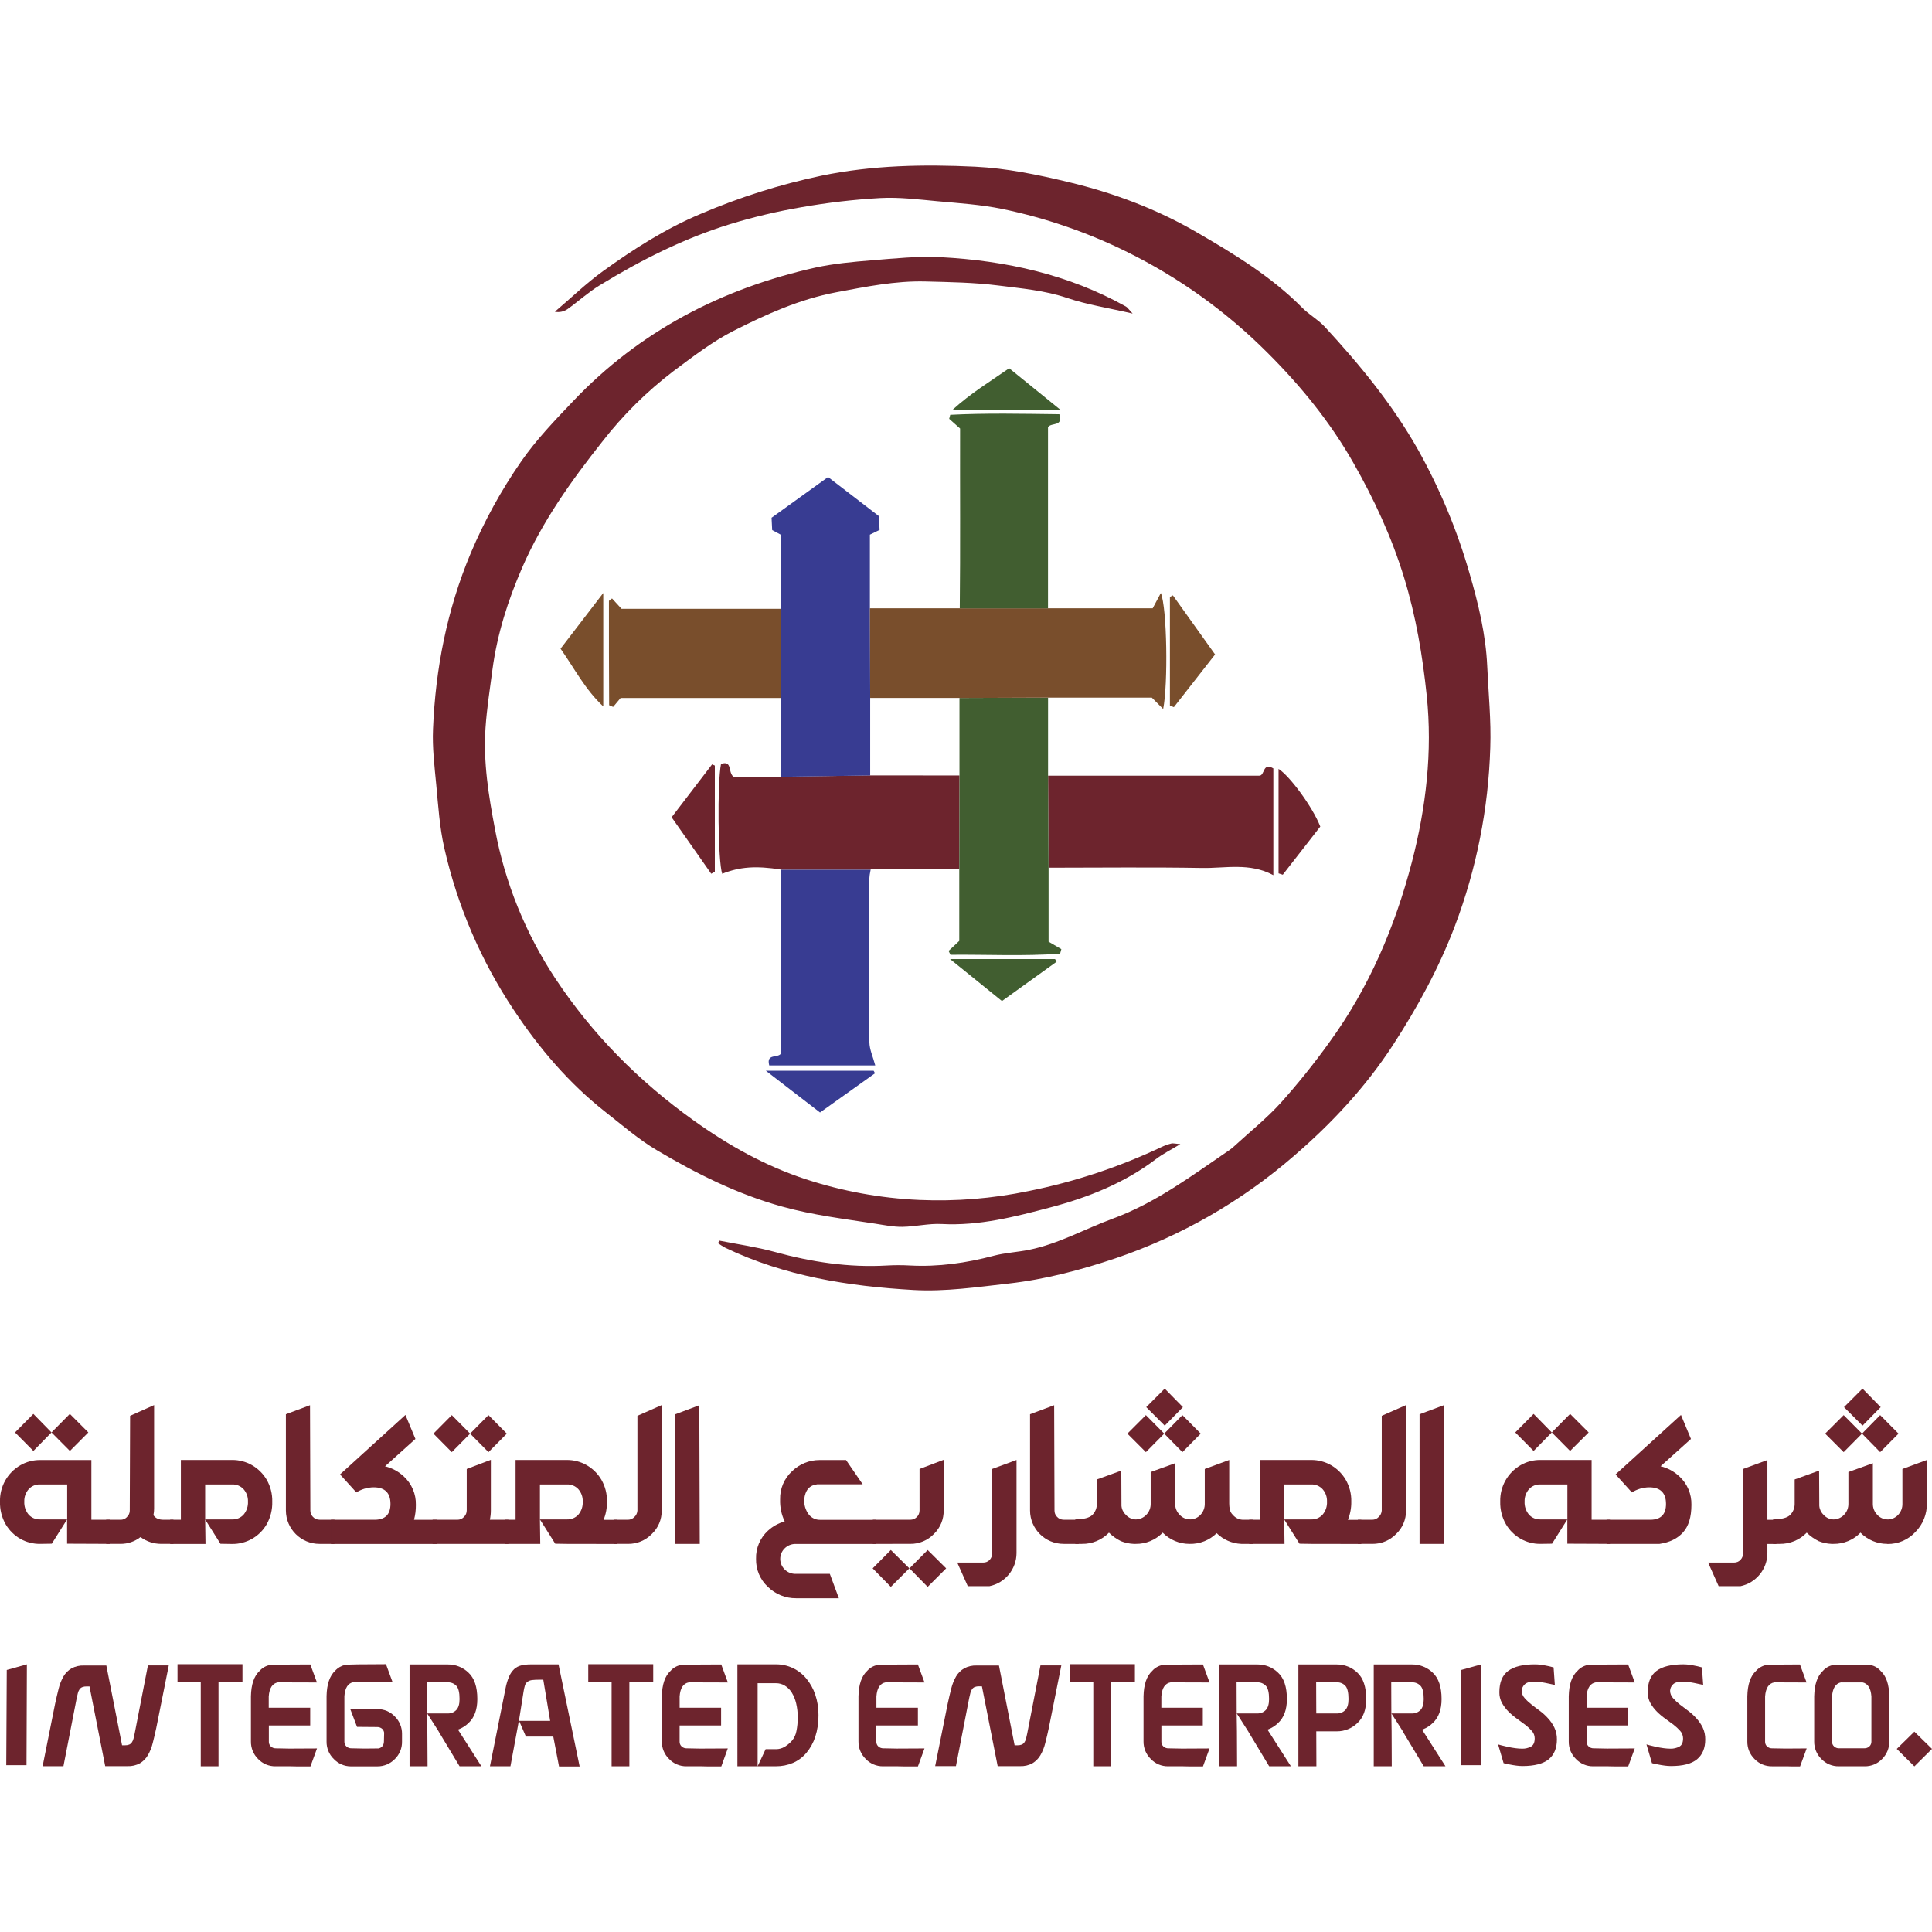 <?xml version="1.0" encoding="utf-8"?>
<!-- Generator: Adobe Illustrator 16.0.0, SVG Export Plug-In . SVG Version: 6.00 Build 0)  -->
<!DOCTYPE svg PUBLIC "-//W3C//DTD SVG 1.1//EN" "http://www.w3.org/Graphics/SVG/1.1/DTD/svg11.dtd">
<svg version="1.1" id="Layer_1" xmlns="http://www.w3.org/2000/svg" xmlns:xlink="http://www.w3.org/1999/xlink" x="0px" y="0px"
	 width="400px" height="400px" viewBox="0 0 400 400" enable-background="new 0 0 400 400" xml:space="preserve">
<g>
	<path fill="#383C92" d="M181.211,220.584h-21.95c-0.675-2.572,1.826-1.43,2.443-2.485v-38.044h18.555
		c-0.159,0.694-0.258,1.401-0.298,2.112c-0.025,11.182-0.062,22.394,0.037,33.588C180.015,217.283,180.744,218.791,181.211,220.584z
		"/>
	<path fill="#6D242D" d="M198.648,160.556l-0.042,19.304h-18.31c0,0.058,0,0.12-0.033,0.178h-18.559
		c-5.181-0.829-8.594-0.567-12.18,0.87c-0.874-2.485-1.048-18.753-0.245-22.746c2.34-0.771,1.408,1.599,2.543,2.646h9.853
		l18.488-0.269L198.648,160.556z"/>
	<path fill="#794E2C" d="M161.676,144.507h-33.183l-1.549,1.851c-0.414-0.199-0.829-0.29-0.829-0.389
		c-0.039-7.179-0.052-14.357-0.041-21.536c0-0.071,0.161-0.141,0.638-0.53l1.967,2.141h32.946L161.676,144.507z"/>
	<path fill="#383C92" d="M180.102,125.936l0.062,18.567v16.053l-18.488,0.269v-16.318l-0.037-18.463v-15.349l-1.769-0.949
		c-0.033-0.7-0.075-1.516-0.125-2.555l11.7-8.424l10.507,8.076c0.05,0.891,0.104,1.835,0.162,2.862l-2.013,0.99V125.936z"/>
	<path fill="#6D242D" d="M263.634,159.093v22.104c-4.937-2.659-9.94-1.404-14.814-1.491c-10.462-0.187-20.937-0.054-31.721-0.054
		l-0.108-19.051h43.674C261.936,160.671,261.331,157.739,263.634,159.093z"/>
	<path fill="#415E30" d="M219.74,196.509c-0.086,0.311-0.174,0.621-0.256,0.936c-7.563,0.559-15.138,0.153-22.705,0.228
		c-0.128-0.265-0.257-0.53-0.381-0.799l2.208-2.071v-14.943l0.042-19.32v-16.037l18.342-0.066v16.152l0.108,19.051v15.324
		L219.74,196.509z"/>
	<path fill="#794E2C" d="M240.822,146.793l-2.345-2.356H216.99l-18.342,0.066h-18.484l-0.062-18.567h18.608h18.269h21.673
		c0.514-0.965,0.99-1.859,1.686-3.156C241.629,125.886,241.861,141.604,240.822,146.793z"/>
	<path fill="#415E30" d="M216.979,88.434v37.519H198.71c0.137-12.425,0.033-24.887,0.066-37.229l-2.257-2.013
		c0.07-0.269,0.141-0.538,0.215-0.828c7.555-0.389,15.121-0.203,22.588-0.12C220.155,88.421,217.695,87.415,216.979,88.434z"/>
	<path fill="#6D242D" d="M148.936,256.859c3.819,0.763,7.695,1.305,11.439,2.332c7.65,2.1,15.366,3.285,23.309,2.816
		c1.564-0.087,3.132-0.087,4.697,0c5.897,0.311,11.642-0.505,17.341-2.013c2.401-0.634,4.937-0.741,7.38-1.242
		c6.109-1.243,11.535-4.332,17.316-6.457c8.921-3.28,16.438-8.958,24.188-14.234c0.291-0.203,0.567-0.426,0.828-0.667
		c3.268-2.994,6.759-5.799,9.729-9.054c3.575-3.991,6.932-8.174,10.056-12.528c8.213-11.27,13.613-23.951,17.097-37.324
		c2.924-11.244,4.286-22.866,3.072-34.479c-0.861-8.238-2.224-16.421-4.7-24.473c-2.58-8.395-6.212-16.219-10.495-23.728
		c-4.771-8.391-10.834-15.862-17.75-22.754c-8.486-8.51-18.313-15.567-29.087-20.89c-8.196-4.052-16.875-7.042-25.827-8.896
		c-4.41-0.911-8.962-1.197-13.464-1.611c-3.918-0.36-7.869-0.861-11.787-0.654c-5.46,0.308-10.898,0.939-16.285,1.889
		c-5.026,0.856-9.993,2.034-14.868,3.524c-9.576,2.957-18.484,7.455-27.02,12.686c-2.323,1.417-4.365,3.293-6.585,4.883
		c-0.769,0.54-1.725,0.742-2.646,0.559c3.313-2.813,6.444-5.852,9.94-8.387c6.37-4.597,12.996-8.83,20.261-11.878
		c8.066-3.452,16.454-6.102,25.04-7.91c10.573-2.179,21.184-2.361,31.795-1.852c6.465,0.311,12.942,1.657,19.267,3.172
		c9.273,2.212,18.223,5.542,26.506,10.354c7.812,4.526,15.531,9.207,21.951,15.692c1.42,1.433,3.275,2.443,4.639,3.918
		c7.264,7.869,14.02,16.073,19.333,25.487c4.524,8.096,8.1,16.687,10.651,25.604c1.827,6.262,3.363,12.632,3.657,19.208
		c0.253,5.616,0.829,11.249,0.63,16.852c-0.379,12.619-2.852,25.086-7.318,36.894c-3.313,8.743-7.753,16.844-12.814,24.643
		c-5.652,8.697-12.727,16.28-20.521,22.981c-10.827,9.401-23.383,16.604-36.963,21.205c-7.19,2.419-14.529,4.365-22.146,5.219
		c-6.531,0.729-13.05,1.706-19.623,1.334c-13.468-0.771-26.688-2.838-39.018-8.756c-0.513-0.283-1.009-0.596-1.487-0.936
		L148.936,256.859z"/>
	<path fill="#6D242D" d="M234.502,64.922c-5.041-1.168-9.394-1.827-13.502-3.214c-4.701-1.591-9.555-1.992-14.367-2.605
		c-4.97-0.629-10.015-0.695-15.034-0.828c-6.237-0.153-12.313,1.081-18.422,2.228c-7.6,1.433-14.528,4.556-21.292,7.989
		c-4.411,2.241-8.416,5.347-12.425,8.329c-5.523,4.199-10.475,9.1-14.731,14.579c-6.457,8.138-12.47,16.566-16.628,26.142
		c-2.941,6.772-5.173,13.771-6.15,21.123c-0.53,4.009-1.156,8.022-1.433,12.052c-0.484,7.086,0.646,14.023,1.967,20.981
		c2.055,11.031,6.304,21.538,12.495,30.896c7.642,11.534,17.287,21.267,28.623,29.372c7.231,5.178,14.86,9.447,23.268,12.197
		c7.585,2.478,15.471,3.916,23.441,4.273c7.586,0.332,15.184-0.285,22.617-1.834c9.537-1.909,18.803-4.98,27.592-9.145
		c0.645-0.303,1.317-0.541,2.008-0.713c0.324-0.082,0.705,0.041,1.855,0.133c-2.07,1.242-3.648,2.029-5.035,3.086
		c-6.535,4.969-14.082,7.964-21.852,10.01c-7.302,1.93-14.744,3.859-22.505,3.445c-2.705-0.145-5.446,0.547-8.175,0.584
		c-1.876,0.025-3.769-0.368-5.641-0.658c-6.448-0.994-12.909-1.772-19.258-3.537c-9.286-2.576-17.755-6.825-25.939-11.675
		c-3.761-2.229-7.12-5.152-10.582-7.869c-7.583-5.947-13.75-13.204-19.052-21.196c-6.8-10.21-11.671-21.581-14.371-33.547
		c-0.965-4.27-1.243-8.697-1.657-13.083c-0.364-3.806-0.828-7.649-0.667-11.451c0.51-12.574,2.899-24.75,7.803-36.446
		c2.819-6.687,6.326-13.063,10.466-19.022c3.106-4.489,6.966-8.49,10.748-12.47c13.788-14.496,30.776-23.326,50.171-27.649
		c3.811-0.828,7.757-1.188,11.659-1.503c4.767-0.385,9.571-0.898,14.322-0.646c13.431,0.721,26.374,3.562,38.26,10.197
		C233.392,63.601,233.582,63.94,234.502,64.922z"/>
	<path fill="#794E2C" d="M242.217,146.081v-22.497l0.617-0.319l8.735,12.234l-8.532,10.913L242.217,146.081z"/>
	<path fill="#6D242D" d="M264.711,180.82c0-7.207,0-14.416,0-21.627c2.311,1.458,7.069,7.894,8.639,11.94l-7.762,9.969
		L264.711,180.82z"/>
	<path fill="#6D242D" d="M147.25,180.899l-8.2-11.692l8.378-10.95l0.571,0.244v21.992L147.25,180.899z"/>
	<path fill="#794E2C" d="M116.056,134.302l8.842-11.526v23.483C121.117,142.722,118.992,138.48,116.056,134.302z"/>
	<path fill="#383C92" d="M158.561,221.689h22.319l0.286,0.521l-11.389,8.118L158.561,221.689z"/>
	<path fill="#415E30" d="M218.747,199.122l-11.303,8.134l-10.747-8.697h21.743C218.54,198.737,218.644,198.932,218.747,199.122z"/>
	<path fill="#415E30" d="M219.625,84.909h-22.48c3.896-3.549,7.869-5.927,11.795-8.665L219.625,84.909z"/>
	<line fill="none" x1="180.296" y1="180.054" x2="180.263" y2="180.054"/>
	<path fill="#6D242D" d="M5.566,344.588l-0.079,20.869H1.296L1.4,345.752L5.566,344.588z"/>
	<path fill="#6D242D" d="M25.272,361.344h0.597c0.295,0.01,0.588-0.038,0.865-0.141c0.232-0.095,0.43-0.258,0.567-0.468
		c0.157-0.232,0.271-0.49,0.34-0.762c0.075-0.29,0.157-0.654,0.244-1.085l2.742-14.082h4.32l-2.588,12.93
		c-0.24,1.125-0.486,2.172-0.737,3.145c-0.213,0.885-0.552,1.734-1.006,2.521c-0.4,0.678-0.96,1.246-1.632,1.657
		c-0.794,0.435-1.692,0.644-2.597,0.604h-4.605l-3.251-16.5h-0.621c-0.295-0.01-0.589,0.039-0.866,0.141
		c-0.238,0.092-0.442,0.256-0.584,0.469c-0.156,0.23-0.27,0.489-0.335,0.762c-0.079,0.294-0.161,0.646-0.248,1.061l-2.742,14.081
		H8.822l2.588-12.931c0.24-1.122,0.489-2.166,0.737-3.143c0.213-0.884,0.549-1.732,0.998-2.523c0.402-0.684,0.973-1.254,1.657-1.656
		c0.803-0.426,1.705-0.63,2.613-0.592h4.601L25.272,361.344z"/>
	<path fill="#6D242D" d="M41.565,348.232h-4.813v-3.674H50.2v3.674h-4.961v17.457h-3.674V348.232z"/>
	<path fill="#6D242D" d="M64.273,365.718c-2.535,0-3.897,0-4.088-0.028h-3.139c-1.361,0.023-2.67-0.525-3.607-1.512
		c-0.966-0.95-1.503-2.253-1.487-3.607v-9.365c0.05-2.448,0.644-4.197,1.781-5.246c0.54-0.621,1.267-1.048,2.071-1.219
		c0.663-0.088,3.478-0.131,8.445-0.128l1.371,3.728l-8.068-0.025c-1.154,0.207-1.792,1.182-1.914,2.924v2.328h8.585v3.67h-8.561
		v3.338c-0.018,0.38,0.134,0.748,0.414,1.006c0.286,0.262,0.661,0.401,1.048,0.39l2.792,0.054l5.715-0.029L64.273,365.718z"/>
	<path fill="#6D242D" d="M79.531,358.735c-0.041-0.294-0.176-0.567-0.385-0.778c-0.284-0.256-0.654-0.395-1.035-0.39l-4.191-0.033
		l-1.396-3.674h5.587c1.37-0.026,2.687,0.524,3.632,1.517c0.968,0.948,1.507,2.252,1.491,3.607v1.602
		c0.026,1.37-0.524,2.688-1.516,3.633c-0.949,0.967-2.252,1.504-3.607,1.486h-5.509c-1.323-0.01-2.584-0.561-3.491-1.523
		c-0.975-0.939-1.518-2.241-1.499-3.596v-9.43c0.049-2.446,0.645-4.197,1.785-5.252c0.547-0.608,1.271-1.029,2.071-1.201
		c0.663-0.096,3.478-0.145,8.445-0.145l1.371,3.728l-8.068-0.029c-1.156,0.207-1.793,1.185-1.914,2.924v9.39
		c-0.018,0.38,0.134,0.748,0.414,1.006c0.286,0.262,0.661,0.4,1.048,0.39l2.792,0.054l2.792-0.029
		c0.286-0.045,0.55-0.18,0.754-0.385c0.253-0.285,0.391-0.654,0.385-1.035L79.531,358.735z"/>
	<path fill="#6D242D" d="M88.522,365.689h-3.728v-21.077h7.952c1.582-0.011,3.105,0.598,4.245,1.694
		c1.223,1.132,1.835,2.955,1.835,5.471c0,2.187-0.612,3.844-1.835,4.97c-1.137,1.104-2.661,1.716-4.245,1.706h-1.938l-2.377-3.727
		l0.049,3.727L88.522,365.689z M92.714,354.751c0.654,0.022,1.287-0.231,1.744-0.7c0.458-0.463,0.688-1.222,0.688-2.273
		c0-1.381-0.229-2.303-0.688-2.767c-0.457-0.468-1.09-0.723-1.744-0.7h-4.312l0.029,6.44H92.714z M94.396,357.439l5.276,8.25h-4.523
		l-4.344-7.215L94.396,357.439z"/>
	<path fill="#6D242D" d="M107.438,356.201l-1.756,9.488h-4.241l3.23-16.152c0.157-0.839,0.404-1.658,0.737-2.443
		c0.24-0.563,0.587-1.072,1.023-1.5c0.41-0.377,0.909-0.644,1.45-0.774c0.668-0.159,1.355-0.233,2.042-0.22h5.715l4.369,21.123
		h-4.266l-1.188-6.18h-5.666L107.438,356.201z M112.482,347.768h-0.932c-0.47-0.005-0.941,0.02-1.408,0.075
		c-0.335,0.038-0.655,0.159-0.932,0.353c-0.256,0.188-0.442,0.456-0.53,0.762c-0.125,0.424-0.221,0.855-0.286,1.292l-0.957,6.042
		h6.469L112.482,347.768z"/>
	<path fill="#6D242D" d="M126.625,348.232h-4.833v-3.674h13.448v3.674h-4.937v17.457h-3.678V348.232z"/>
	<path fill="#6D242D" d="M149.338,365.718c-2.535,0-3.897,0-4.088-0.028h-3.131c-1.363,0.018-2.672-0.537-3.607-1.529
		c-0.967-0.949-1.504-2.252-1.487-3.607v-9.348c0.052-2.448,0.647-4.197,1.785-5.246c0.539-0.621,1.266-1.049,2.071-1.219
		c0.663-0.088,3.478-0.131,8.444-0.128l1.371,3.728l-8.072-0.025c-1.157,0.207-1.795,1.182-1.914,2.924v2.328h8.585v3.67h-8.59
		v3.338c-0.016,0.38,0.136,0.748,0.415,1.006c0.286,0.261,0.661,0.4,1.048,0.39l2.795,0.054l5.715-0.029L149.338,365.718z"/>
	<path fill="#6D242D" d="M152.672,344.588h7.993c1.208-0.009,2.401,0.256,3.492,0.773c1.078,0.513,2.031,1.255,2.791,2.175
		c0.808,0.984,1.431,2.106,1.839,3.313c0.461,1.37,0.688,2.809,0.671,4.254c0.024,1.527-0.202,3.048-0.671,4.502
		c-0.396,1.211-1.021,2.335-1.839,3.313c-0.754,0.896-1.705,1.604-2.779,2.07c-1.108,0.471-2.3,0.707-3.504,0.696h-7.993V344.588z
		 M156.859,348.493v17.196l1.657-3.541h2.149c0.644,0.002,1.276-0.178,1.822-0.518c0.554-0.34,1.055-0.758,1.487-1.243
		c0.473-0.569,0.79-1.251,0.919-1.979c0.189-0.941,0.28-1.898,0.27-2.857c0.007-0.967-0.101-1.93-0.323-2.871
		c-0.18-0.789-0.484-1.543-0.903-2.236c-0.358-0.58-0.846-1.07-1.425-1.433c-0.554-0.345-1.195-0.524-1.847-0.518H156.859z"/>
	<path fill="#6D242D" d="M190.046,365.718c-2.535,0-3.897,0-4.088-0.028h-3.127c-1.363,0.018-2.672-0.537-3.607-1.529
		c-0.967-0.949-1.503-2.252-1.487-3.607v-9.348c0.052-2.448,0.647-4.197,1.785-5.246c0.54-0.621,1.267-1.048,2.071-1.219
		c0.663-0.088,3.478-0.131,8.445-0.128l1.371,3.728l-8.043-0.029c-1.151,0.207-1.793,1.181-1.914,2.924v2.328h8.59v3.67h-8.61v3.338
		c-0.016,0.379,0.136,0.747,0.414,1.006c0.286,0.261,0.662,0.4,1.048,0.39l2.795,0.054l5.716-0.029L190.046,365.718z"/>
	<path fill="#6D242D" d="M210.063,361.344h0.596c0.295,0.01,0.589-0.038,0.865-0.141c0.232-0.095,0.431-0.258,0.568-0.468
		c0.156-0.232,0.271-0.49,0.34-0.762c0.074-0.29,0.156-0.654,0.244-1.085l2.741-14.082h4.319l-2.588,12.93
		c-0.24,1.125-0.486,2.172-0.737,3.145c-0.213,0.885-0.552,1.734-1.007,2.521c-0.398,0.679-0.959,1.248-1.631,1.657
		c-0.795,0.435-1.693,0.644-2.598,0.604h-4.617l-3.26-16.525h-0.617c-0.297-0.01-0.592,0.039-0.869,0.141
		c-0.232,0.096-0.43,0.259-0.568,0.469c-0.156,0.231-0.27,0.49-0.335,0.762c-0.079,0.295-0.161,0.646-0.249,1.061l-2.741,14.082
		h-4.303l2.588-12.894c0.24-1.122,0.489-2.166,0.737-3.144c0.216-0.889,0.556-1.742,1.011-2.535
		c0.402-0.684,0.972-1.254,1.656-1.656c0.803-0.426,1.706-0.63,2.614-0.592h4.601L210.063,361.344z"/>
	<path fill="#6D242D" d="M226.355,348.232h-4.834v-3.674h13.448v3.674h-4.94v17.457h-3.674V348.232z"/>
	<path fill="#6D242D" d="M249.063,365.718c-2.534,0-3.897,0-4.083-0.028h-3.132c-1.364,0.02-2.673-0.535-3.606-1.529
		c-0.967-0.949-1.504-2.252-1.487-3.607v-9.348c0.05-2.448,0.645-4.197,1.784-5.246c0.539-0.621,1.267-1.049,2.071-1.219
		c0.663-0.088,3.478-0.131,8.444-0.128l1.371,3.728l-8.067-0.025c-1.157,0.207-1.795,1.182-1.913,2.924v2.328h8.585v3.67h-8.577
		v3.338c-0.018,0.38,0.135,0.748,0.414,1.006c0.285,0.262,0.661,0.401,1.048,0.39l2.792,0.054l5.715-0.029L249.063,365.718z"/>
	<path fill="#6D242D" d="M256.125,365.689h-3.728v-21.077h7.964c1.581-0.011,3.103,0.598,4.241,1.694
		c1.226,1.132,1.839,2.955,1.839,5.471c0,2.187-0.613,3.844-1.839,4.97c-1.135,1.103-2.658,1.716-4.241,1.706h-1.938l-2.382-3.727
		l0.054,3.727L256.125,365.689z M260.316,354.751c0.653,0.021,1.286-0.232,1.744-0.7c0.455-0.463,0.688-1.242,0.688-2.273
		c0-1.379-0.232-2.303-0.688-2.767c-0.458-0.468-1.091-0.722-1.744-0.7h-4.295l0.025,6.44H260.316z M261.998,357.439l5.271,8.25
		h-4.498l-4.344-7.215L261.998,357.439z"/>
	<path fill="#6D242D" d="M272.547,365.689h-3.729v-21.077h7.969c1.58-0.01,3.103,0.599,4.241,1.694
		c1.22,1.132,1.832,2.955,1.835,5.471c0,2.187-0.611,3.844-1.835,4.97c-1.136,1.103-2.658,1.715-4.241,1.706h-4.266L272.547,365.689
		z M276.791,354.751c0.65,0.023,1.28-0.231,1.731-0.7c0.448-0.463,0.671-1.222,0.671-2.273c0-1.381-0.223-2.303-0.671-2.767
		c-0.451-0.469-1.081-0.724-1.731-0.7h-4.295l0.025,6.44H276.791z"/>
	<path fill="#6D242D" d="M288.148,365.689h-3.729v-21.077h7.965c1.58-0.01,3.102,0.599,4.24,1.694
		c1.227,1.132,1.84,2.955,1.84,5.471c0,2.187-0.613,3.844-1.84,4.97c-1.135,1.103-2.658,1.715-4.24,1.706h-1.938l-2.382-3.727
		l0.055,3.727L288.148,365.689z M292.339,354.751c0.653,0.021,1.286-0.232,1.743-0.7c0.456-0.463,0.688-1.242,0.688-2.273
		c0-1.379-0.231-2.303-0.688-2.767c-0.457-0.468-1.09-0.722-1.743-0.7h-4.299l0.024,6.44H292.339z M293.996,357.439l5.275,8.25
		h-4.497l-4.345-7.215L293.996,357.439z"/>
	<path fill="#6D242D" d="M306.686,344.588l-0.074,20.869h-4.191l0.104-19.705L306.686,344.588z"/>
	<path fill="#6D242D" d="M315.196,365.639c-0.415-0.003-0.83-0.033-1.242-0.09c-0.477-0.063-0.919-0.133-1.334-0.221
		c-0.499-0.088-0.938-0.184-1.316-0.285l-1.14-3.881l0.646,0.182c0.447,0.121,0.92,0.232,1.408,0.336s0.998,0.191,1.516,0.262
		c0.48,0.066,0.965,0.102,1.45,0.104c0.61,0.008,1.213-0.135,1.756-0.414c0.532-0.277,0.801-0.85,0.804-1.72
		c0.004-0.575-0.212-1.129-0.605-1.549c-0.406-0.453-0.853-0.869-1.333-1.242c-0.48-0.368-1.048-0.782-1.694-1.243
		c-0.636-0.448-1.232-0.949-1.785-1.498c-0.532-0.53-0.987-1.131-1.354-1.785c-0.374-0.686-0.563-1.457-0.546-2.236
		c0-2.049,0.612-3.523,1.839-4.424c1.226-0.9,3.078-1.348,5.558-1.342c0.684,0.007,1.364,0.08,2.033,0.219
		c0.606,0.106,1.206,0.244,1.798,0.414l0.257,3.621c-0.518-0.121-1.168-0.262-1.951-0.415c-0.83-0.169-1.675-0.25-2.521-0.244
		c-0.861,0-1.475,0.207-1.839,0.621c-0.329,0.333-0.522,0.775-0.543,1.243c0.003,0.562,0.216,1.102,0.597,1.516
		c0.439,0.496,0.925,0.949,1.449,1.354c0.566,0.451,1.131,0.879,1.694,1.284c0.601,0.443,1.155,0.945,1.656,1.499
		c0.547,0.584,1.005,1.246,1.358,1.963c0.369,0.775,0.551,1.627,0.53,2.485c0,1.775-0.564,3.137-1.694,4.084
		C319.512,365.163,317.694,365.639,315.196,365.639z"/>
	<path fill="#6D242D" d="M337.102,365.718c-2.535,0-3.897,0-4.088-0.028h-3.127c-1.361,0.023-2.67-0.525-3.607-1.512
		c-0.967-0.95-1.504-2.253-1.486-3.607v-9.365c0.05-2.448,0.643-4.197,1.78-5.246c0.54-0.621,1.267-1.048,2.071-1.219
		c0.662-0.088,3.478-0.131,8.444-0.128l1.371,3.728l-8.067-0.029c-1.154,0.207-1.792,1.182-1.914,2.924v2.328h8.586v3.67h-8.573
		v3.338c-0.018,0.38,0.134,0.748,0.414,1.006c0.284,0.261,0.658,0.4,1.044,0.39l2.795,0.054l5.716-0.029L337.102,365.718z"/>
	<path fill="#6D242D" d="M345.919,365.639c-0.416-0.003-0.831-0.033-1.242-0.09c-0.477-0.063-0.92-0.133-1.334-0.221
		c-0.501-0.086-0.94-0.182-1.321-0.285l-1.135-3.881l0.646,0.182c0.447,0.121,0.915,0.232,1.408,0.336
		c0.492,0.104,0.998,0.191,1.512,0.262c0.48,0.066,0.965,0.102,1.449,0.104c0.612,0.008,1.217-0.135,1.761-0.414
		c0.535-0.277,0.802-0.85,0.799-1.72c0.004-0.575-0.212-1.132-0.604-1.553c-0.406-0.453-0.853-0.869-1.334-1.243
		c-0.483-0.369-1.048-0.783-1.693-1.242c-0.637-0.447-1.234-0.949-1.785-1.499c-0.532-0.53-0.989-1.131-1.358-1.785
		c-0.371-0.687-0.559-1.456-0.543-2.236c0-2.049,0.613-3.522,1.839-4.423c1.227-0.9,3.079-1.348,5.559-1.342
		c0.682,0.006,1.361,0.08,2.029,0.219c0.605,0.105,1.206,0.244,1.797,0.414l0.261,3.62c-0.518-0.12-1.167-0.261-1.954-0.414
		c-0.83-0.169-1.676-0.251-2.522-0.244c-0.861,0-1.475,0.207-1.835,0.621c-0.328,0.333-0.521,0.775-0.542,1.242
		c0.003,0.562,0.216,1.103,0.596,1.517c0.438,0.496,0.922,0.949,1.445,1.354c0.572,0.45,1.137,0.879,1.694,1.284
		c0.602,0.442,1.157,0.944,1.656,1.499c0.546,0.585,1.004,1.246,1.358,1.963c0.367,0.776,0.549,1.627,0.53,2.485
		c0,1.775-0.564,3.137-1.693,4.083C350.231,365.178,348.418,365.647,345.919,365.639z"/>
	<path fill="#6D242D" d="M369.737,362.02l4.319-0.029l-1.37,3.728c-1.607,0-2.485,0-2.692-0.028h-3.127
		c-1.362,0.023-2.672-0.525-3.611-1.512c-0.967-0.95-1.504-2.253-1.487-3.607v-9.365c0.053-2.448,0.647-4.197,1.785-5.246
		c0.54-0.621,1.267-1.048,2.071-1.219c0.662-0.088,3.01-0.131,7.04-0.128l1.371,3.728l-6.672-0.025
		c-1.155,0.207-1.798,1.181-1.918,2.924v9.336c-0.016,0.38,0.136,0.748,0.414,1.006c0.286,0.261,0.662,0.4,1.048,0.39
		L369.737,362.02z"/>
	<path fill="#6D242D" d="M386.06,365.689h-5.355c-1.36,0.022-2.669-0.525-3.607-1.512c-0.967-0.95-1.503-2.253-1.486-3.607v-9.365
		c0.055-2.448,0.65-4.197,1.785-5.246c0.539-0.621,1.266-1.049,2.07-1.219c0.414-0.066,1.723-0.104,3.931-0.104
		c2.207,0,3.491,0.037,3.905,0.104c0.808,0.162,1.537,0.591,2.071,1.219c1.156,1.051,1.752,2.801,1.784,5.246v9.365
		c0.018,1.354-0.52,2.657-1.486,3.607C388.732,365.165,387.422,365.713,386.06,365.689z M385.98,361.961
		c0.392,0.017,0.772-0.123,1.061-0.389c0.278-0.26,0.43-0.627,0.414-1.006v-9.332c-0.119-1.725-0.748-2.7-1.889-2.924v0.025h-4.369
		v-0.025c-1.138,0.224-1.768,1.199-1.889,2.924v9.336c-0.016,0.379,0.136,0.747,0.414,1.006c0.286,0.261,0.661,0.4,1.048,0.39
		L385.98,361.961z"/>
	<path fill="#6D242D" d="M400,362.09l-3.648,3.619l-3.645-3.619l3.645-3.57L400,362.09z"/>
	<path fill="#6D242D" d="M18.919,314.648h3.798v4.994l-8.826-0.037v-5.027l-3.168,5.027L8.3,319.643
		c-1.428,0.018-2.834-0.341-4.08-1.039c-1.259-0.721-2.308-1.758-3.044-3.008C0.36,314.17-0.047,312.547,0,310.904
		c-0.087-3.1,1.534-5.998,4.22-7.547c1.241-0.713,2.648-1.083,4.08-1.072h10.619V314.648z M6.908,300.404l-3.798-3.83l3.798-3.836
		l3.752,3.836L6.908,300.404z M13.908,314.578v-7.244H8.3c-0.902-0.035-1.772,0.332-2.377,1.002c-0.61,0.707-0.93,1.618-0.895,2.551
		c-0.05,0.977,0.269,1.937,0.895,2.688c0.605,0.67,1.476,1.037,2.377,1.002L13.908,314.578z M14.471,300.404l-3.81-3.83l3.798-3.836
		l3.831,3.836L14.471,300.404z"/>
	<path fill="#6D242D" d="M26.548,313.77c0.216-0.321,0.328-0.701,0.319-1.089l0.07-19.553l4.97-2.216v21.449
		c0.003,0.45-0.044,0.898-0.141,1.338c0.422,0.635,1.113,0.951,2.071,0.949h2.071v4.994h-2.531
		c-1.544,0.002-3.048-0.491-4.291-1.408c-1.175,0.916-2.623,1.412-4.113,1.408h-2.99v-4.994h2.99
		c0.592,0.01,1.147-0.283,1.475-0.775C26.489,313.848,26.523,313.813,26.548,313.77z"/>
	<path fill="#6D242D" d="M37.448,314.648v-12.38h10.619c1.438-0.009,2.852,0.36,4.1,1.073c1.257,0.721,2.305,1.758,3.04,3.006
		c0.799,1.383,1.201,2.96,1.16,4.557c0.048,1.641-0.353,3.263-1.16,4.691c-1.474,2.543-4.202,4.095-7.14,4.063l-2.423-0.037
		l-3.168-5.028l0.071,5.065h-7.314v-5.011H37.448z M42.476,314.578h5.591c0.902,0.034,1.772-0.333,2.377-1.003
		c0.625-0.751,0.945-1.712,0.895-2.688c0.036-0.933-0.284-1.844-0.895-2.551c-0.605-0.67-1.476-1.037-2.377-1.002h-5.591V314.578z"
		/>
	<path fill="#6D242D" d="M69.239,319.643h-3.082c-3.833,0.014-6.952-3.083-6.966-6.916c0-0.016,0-0.031,0-0.046v-19.88l4.995-1.863
		l0.07,21.805c-0.009,0.488,0.181,0.957,0.526,1.301c0.352,0.388,0.853,0.604,1.375,0.597h3.094L69.239,319.643z"/>
	<path fill="#6D242D" d="M77.68,314.648c2.107-0.045,3.162-1.135,3.165-3.272c0-2.294-1.161-3.442-3.483-3.446
		c-1.27,0.016-2.511,0.381-3.586,1.057l-3.375-3.728l13.539-12.309l2.071,4.97l-6.295,5.662c1.463,0.35,2.809,1.078,3.901,2.111
		c1.634,1.51,2.539,3.649,2.485,5.873c0.013,1.044-0.116,2.085-0.385,3.094h4.713v4.994H68.519v-5.006H77.68z"/>
	<path fill="#6D242D" d="M89.562,319.643v-4.994h5.136c0.521,0.008,1.021-0.21,1.371-0.598c0.37-0.359,0.573-0.855,0.563-1.37
		v-8.548l4.995-1.897v10.445c0.004,0.661-0.066,1.321-0.211,1.968h3.831v4.994H89.562z M93.538,300.653l-3.798-3.835l3.798-3.831
		l3.798,3.831L93.538,300.653z M101.134,300.653l-3.798-3.835l3.798-3.831l3.798,3.831L101.134,300.653z"/>
	<path fill="#6D242D" d="M117.377,319.643l-2.423-0.037l-3.168-5.027l0.07,5.064h-7.314v-4.994h2.203v-12.38h10.619
		c1.438-0.009,2.852,0.36,4.1,1.073c1.257,0.721,2.305,1.758,3.04,3.006c0.799,1.383,1.201,2.96,1.16,4.557
		c0.023,1.287-0.215,2.566-0.7,3.76h2.775v4.995L117.377,319.643z M111.786,314.578h5.591c0.902,0.034,1.773-0.333,2.377-1.003
		c0.625-0.751,0.945-1.712,0.895-2.688c0.036-0.933-0.284-1.844-0.895-2.551c-0.604-0.67-1.476-1.037-2.377-1.002h-5.591V314.578z"
		/>
	<path fill="#6D242D" d="M131.972,312.751v-19.623l5.028-2.216v21.839c0.021,1.841-0.729,3.606-2.071,4.866
		c-1.291,1.316-3.064,2.048-4.908,2.025h-2.982v-4.994h2.99c0.501-0.005,0.979-0.215,1.321-0.58
		C131.719,313.725,131.941,313.254,131.972,312.751z"/>
	<path fill="#6D242D" d="M144.877,319.643h-5.061v-26.834l4.97-1.863L144.877,319.643z"/>
	<path fill="#6D242D" d="M173.678,330.896h-8.863c-2.163,0.018-4.246-0.817-5.798-2.323c-1.633-1.494-2.54-3.623-2.485-5.836
		c-0.067-2.217,0.841-4.352,2.485-5.84c0.98-0.898,2.162-1.549,3.446-1.896c-0.678-1.42-1.003-2.982-0.948-4.556
		c-0.061-2.221,0.846-4.358,2.485-5.856c1.52-1.48,3.558-2.307,5.678-2.303h5.488l3.446,5.027h-9.435
		c-1.596,0.191-2.486,1.234-2.671,3.132c-0.061,1.101,0.263,2.188,0.915,3.077c0.559,0.734,1.434,1.158,2.357,1.143h11.596v4.995
		h-16.566c-0.887-0.038-1.749,0.3-2.373,0.932c-1.192,1.194-1.192,3.13,0,4.324c0.624,0.632,1.486,0.97,2.373,0.932h7
		L173.678,330.896z"/>
	<path fill="#6D242D" d="M184.438,328.543l-3.761-3.835l3.761-3.798l3.835,3.798L184.438,328.543z M180.71,319.646v-4.998h7.737
		c1.059,0.009,1.925-0.842,1.935-1.9c0-0.023,0-0.045,0-0.067v-8.548l4.995-1.897v10.445c0.042,1.837-0.684,3.608-2.004,4.888
		c-1.281,1.347-3.066,2.098-4.925,2.07L180.71,319.646z M192.063,328.543l-3.765-3.835l3.765-3.798l3.831,3.798L192.063,328.543z"/>
	<path fill="#6D242D" d="M205.432,312.047l-0.033-7.914l5.061-1.864v19.271c-0.01,3.332-2.359,6.197-5.623,6.859h-4.469
		l-2.179-4.888h5.347c0.516,0.017,1.016-0.188,1.371-0.563c0.346-0.387,0.533-0.889,0.525-1.408V312.047z"/>
	<path fill="#6D242D" d="M223.332,319.643h-3.106c-3.833,0.014-6.952-3.083-6.966-6.916c0-0.016,0-0.031,0-0.046v-19.88l4.994-1.863
		l0.07,21.805c-0.01,0.488,0.181,0.957,0.526,1.301c0.351,0.388,0.853,0.604,1.375,0.597h3.094L223.332,319.643z"/>
	<path fill="#6D242D" d="M246.317,319.643h-0.07c-2.077-0.001-4.067-0.838-5.521-2.323c-1.463,1.513-3.486,2.354-5.592,2.323h-0.414
		c-0.904-0.036-1.797-0.227-2.638-0.563c-0.917-0.45-1.755-1.045-2.485-1.76c-1.463,1.513-3.486,2.354-5.591,2.323h-1.38v-5.064
		c1.781-0.025,2.965-0.342,3.55-0.949c0.618-0.625,0.95-1.479,0.915-2.356v-4.97l5.065-1.83l0.033,7.313
		c0.066,0.708,0.393,1.366,0.915,1.847c0.525,0.595,1.277,0.939,2.071,0.949c0.812-0.021,1.583-0.361,2.146-0.949
		c0.616-0.626,0.947-1.479,0.915-2.356v-6.511l5.062-1.826v8.333c-0.022,0.884,0.32,1.737,0.947,2.36
		c0.541,0.586,1.299,0.923,2.096,0.932h0.282c0.74-0.064,1.429-0.403,1.935-0.947c0.595-0.638,0.911-1.486,0.877-2.357v-7.127
		l5.062-1.864v9.004c0.003,0.401,0.039,0.802,0.108,1.196c0.091,0.459,0.324,0.876,0.666,1.193c0.544,0.639,1.345,1,2.183,0.986
		h1.897v4.994h-2.357c-1.915-0.081-3.732-0.871-5.098-2.216C250.414,318.891,248.4,319.689,246.317,319.643z M237.243,300.653
		l-3.831-3.835l3.831-3.831l3.798,3.831L237.243,300.653z M241.145,295.166l-3.83-3.831l3.83-3.835l3.766,3.835L241.145,295.166z
		 M244.807,300.653l-3.766-3.835l3.766-3.831l3.793,3.831L244.807,300.653z"/>
	<path fill="#6D242D" d="M271.47,319.643l-2.423-0.037l-3.168-5.027l0.07,5.064h-7.314v-4.994h2.216v-12.38h10.619
		c1.437-0.009,2.852,0.36,4.101,1.073c1.256,0.721,2.304,1.758,3.039,3.006c0.8,1.383,1.201,2.96,1.16,4.557
		c0.023,1.288-0.217,2.567-0.704,3.76h2.778v4.995L271.47,319.643z M265.879,314.578h5.591c0.9,0.035,1.771-0.332,2.373-1.003
		c0.629-0.75,0.95-1.71,0.898-2.688c0.036-0.934-0.285-1.846-0.898-2.551c-0.603-0.67-1.473-1.037-2.373-1.002h-5.591V314.578z"/>
	<path fill="#6D242D" d="M286.077,312.751v-19.623l5.028-2.216v21.839c0.021,1.841-0.73,3.606-2.071,4.866
		c-1.292,1.316-3.064,2.048-4.907,2.025h-2.99v-4.994h2.99c0.5-0.004,0.976-0.215,1.316-0.58
		C285.816,313.728,286.044,313.256,286.077,312.751z"/>
	<path fill="#6D242D" d="M298.97,319.643h-5.065v-26.834l4.995-1.863L298.97,319.643z"/>
	<path fill="#6D242D" d="M329.526,314.648h3.798v4.994l-8.825-0.037v-5.027l-3.165,5.027l-2.427,0.037
		c-1.429,0.012-2.836-0.352-4.079-1.057c-1.259-0.719-2.308-1.756-3.04-3.006c-0.819-1.426-1.228-3.05-1.181-4.693
		c-0.082-3.098,1.537-5.994,4.221-7.545c1.24-0.713,2.648-1.084,4.079-1.073h10.619V314.648z M317.516,300.404l-3.798-3.83
		l3.798-3.836l3.761,3.836L317.516,300.404z M324.511,314.578v-7.244h-5.591c-0.9-0.035-1.771,0.332-2.373,1.002
		c-0.61,0.707-0.931,1.618-0.895,2.551c-0.051,0.977,0.269,1.937,0.895,2.688c0.603,0.671,1.473,1.038,2.373,1.002L324.511,314.578z
		 M325.074,300.404l-3.794-3.83l3.798-3.836l3.835,3.836L325.074,300.404z"/>
	<path fill="#6D242D" d="M343.596,319.643h-10.972v-4.994h9.141c2.112-0.045,3.167-1.135,3.164-3.272
		c0-2.294-1.159-3.442-3.479-3.446c-1.271,0.015-2.512,0.381-3.587,1.057l-3.375-3.728l13.539-12.309l2.07,4.97l-6.291,5.648
		c1.463,0.351,2.809,1.079,3.901,2.113c1.634,1.51,2.539,3.648,2.485,5.873c0,2.51-0.574,4.407-1.723,5.693
		C347.321,318.535,345.696,319.334,343.596,319.643z"/>
	<path fill="#6D242D" d="M360.299,328.398h-4.469l-2.179-4.888h5.347c0.52,0.017,1.021-0.195,1.371-0.579
		c0.348-0.38,0.535-0.878,0.525-1.393l-0.032-17.395l5.061-1.863v12.379h1.863v4.995h-1.863v1.896
		c-0.01,3.331-2.359,6.196-5.624,6.858V328.398z"/>
	<path fill="#6D242D" d="M390.715,319.643c-2.078-0.002-4.067-0.839-5.521-2.323c-1.462,1.515-3.486,2.355-5.591,2.323h-0.414
		c-0.905-0.037-1.797-0.228-2.639-0.563c-0.916-0.452-1.755-1.046-2.484-1.76c-1.463,1.513-3.486,2.354-5.591,2.323H367.1v-5.064
		c1.784-0.025,2.965-0.34,3.553-0.949c0.616-0.626,0.947-1.479,0.916-2.356v-4.97l5.061-1.83l0.037,7.313
		c0.061,0.706,0.381,1.364,0.899,1.847c0.524,0.595,1.277,0.939,2.07,0.949c0.813-0.021,1.583-0.363,2.146-0.949
		c0.615-0.627,0.944-1.479,0.911-2.356v-6.511l5.065-1.826v8.333c-0.03,0.886,0.307,1.744,0.932,2.373
		c0.54,0.585,1.296,0.921,2.092,0.933h0.281c0.74-0.065,1.43-0.404,1.934-0.949c0.598-0.636,0.914-1.484,0.879-2.356v-7.14
		l5.064-1.864v9.004c0.037,2.208-0.819,4.337-2.373,5.905c-1.491,1.616-3.6,2.52-5.798,2.485L390.715,319.643z M381.715,300.653
		l-3.835-3.835l3.835-3.831l3.798,3.831L381.715,300.653z M385.616,295.166l-3.831-3.831l3.831-3.835l3.765,3.835L385.616,295.166z
		 M389.273,300.653l-3.761-3.835l3.761-3.831l3.798,3.831L389.273,300.653z"/>
</g>
</svg>
